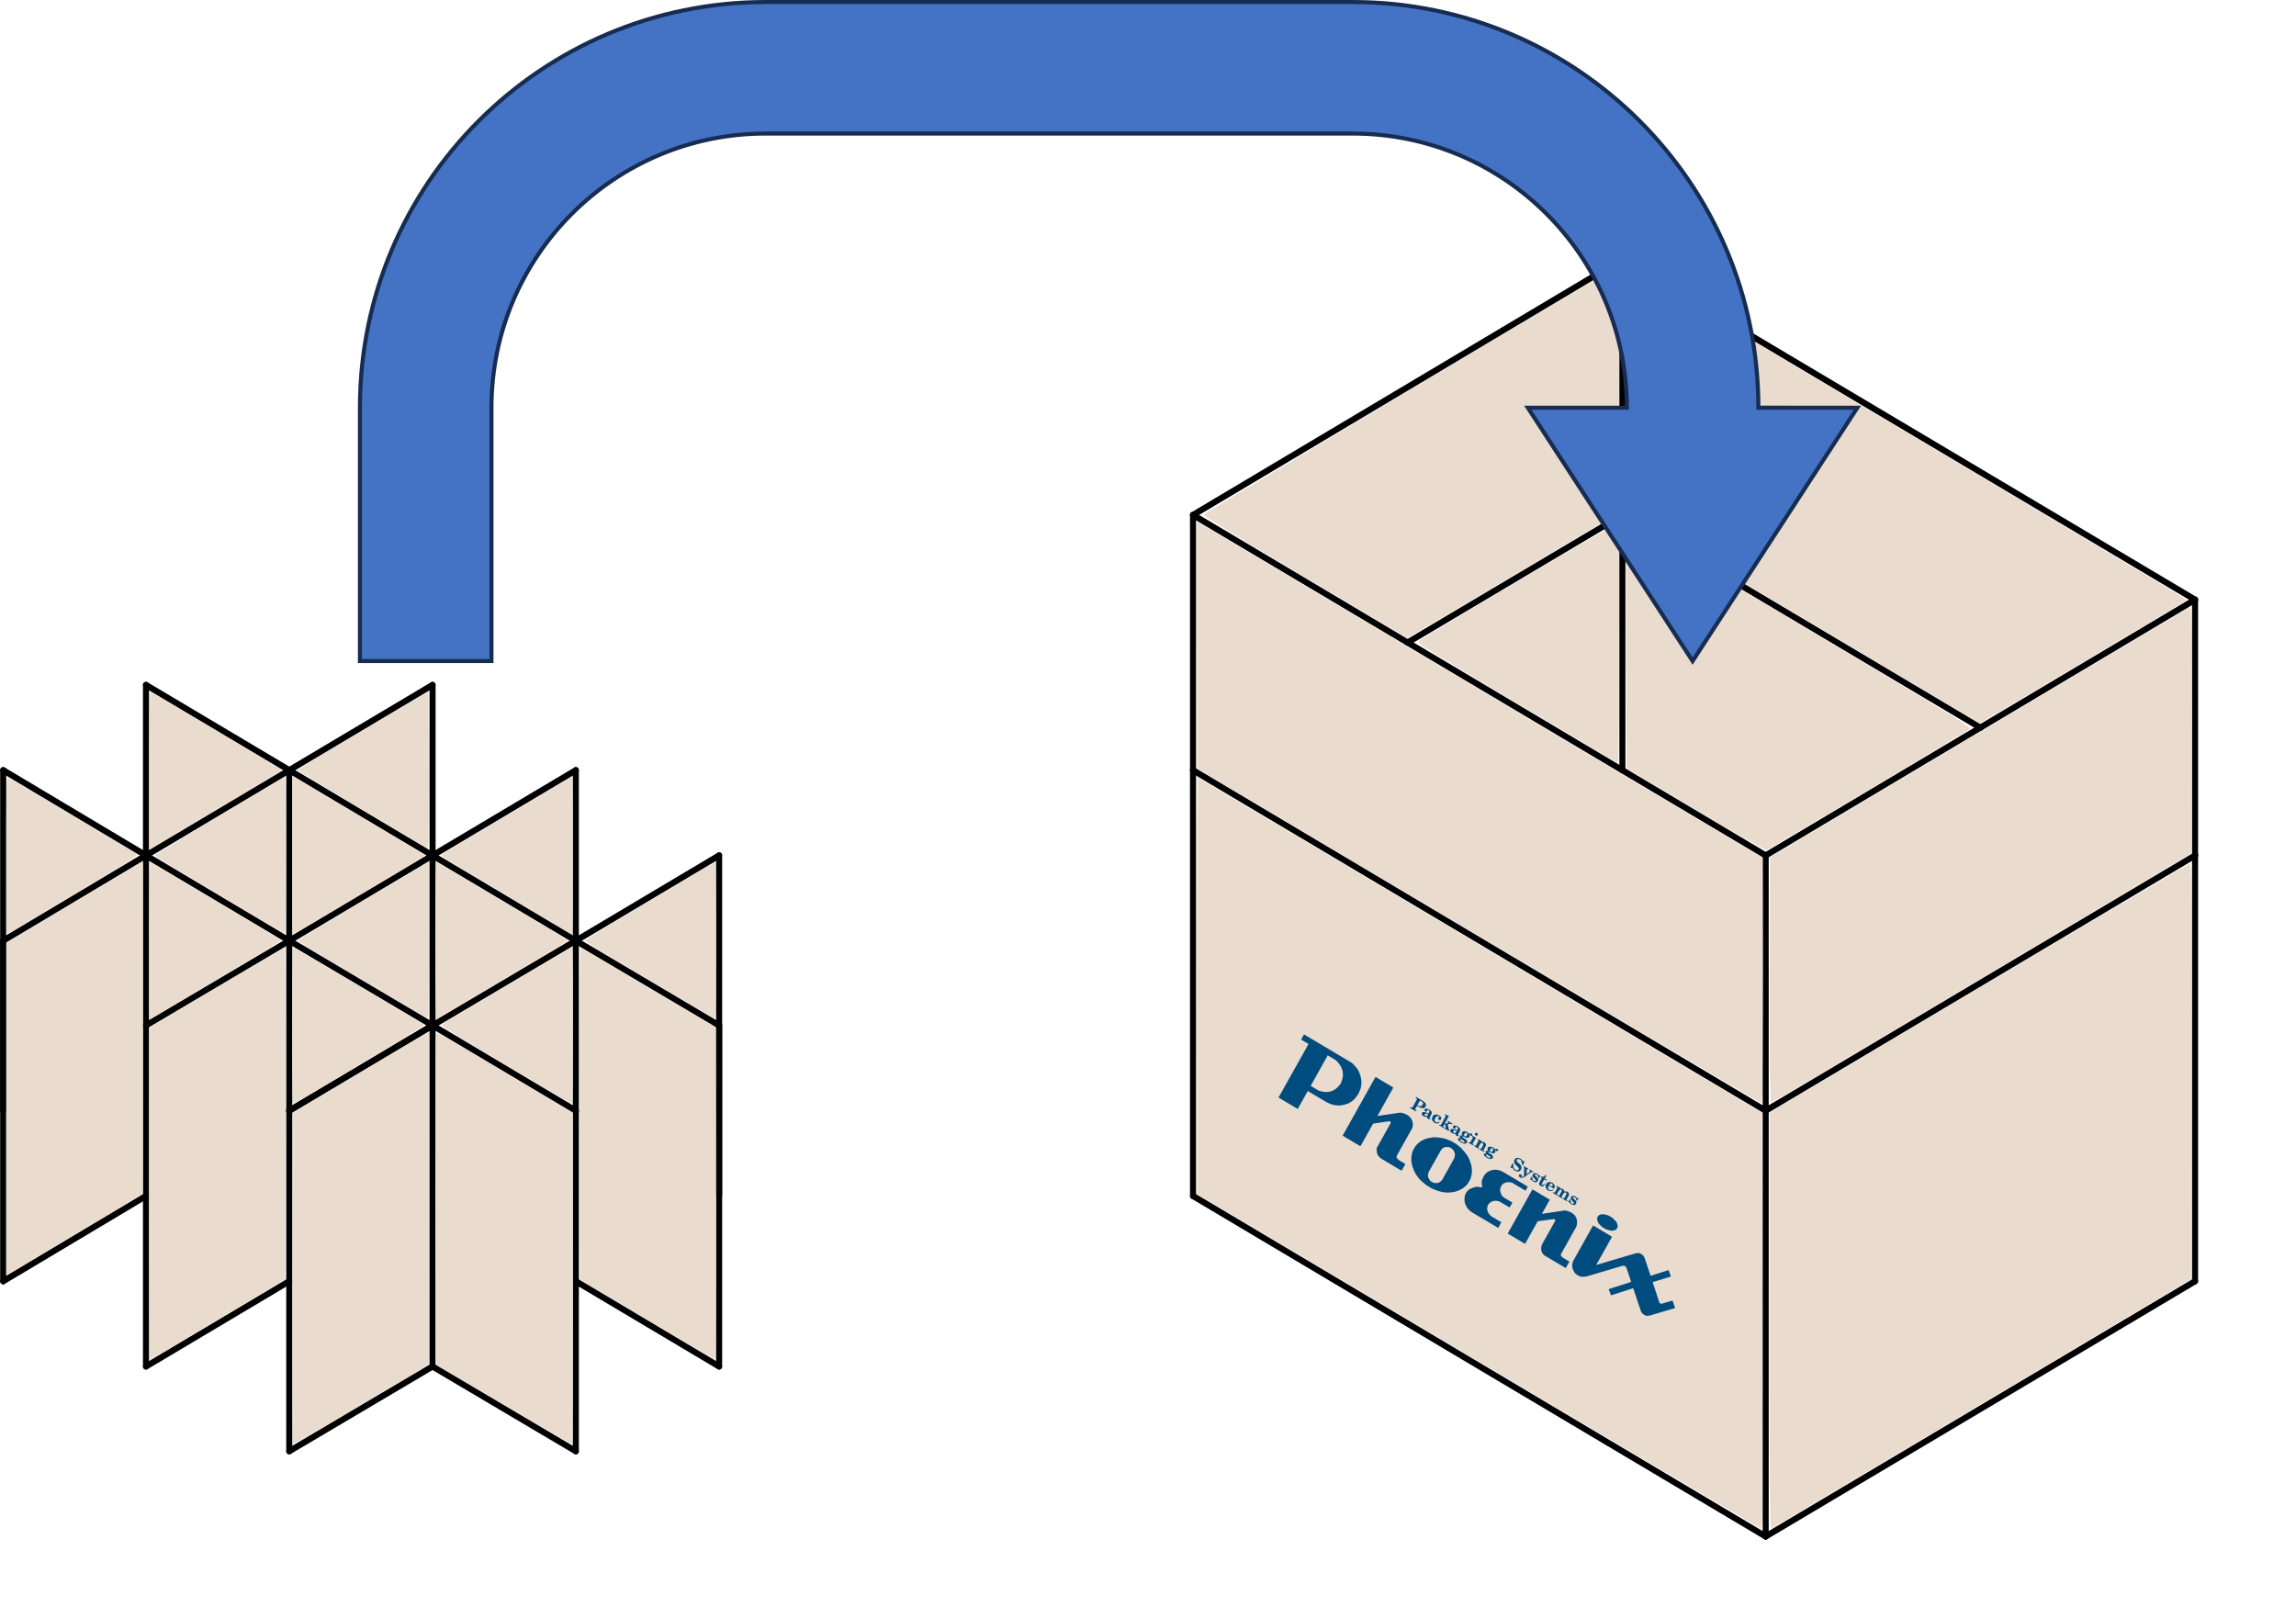 <?xml version="1.0" encoding="UTF-8" standalone="no"?>
<!-- Created with Inkscape (http://www.inkscape.org/) -->

<svg
   width="200mm"
   height="140mm"
   viewBox="0 0 200 140"
   version="1.1"
   id="svg762"
   inkscape:version="1.2 (dc2aedaf03, 2022-05-15)"
   sodipodi:docname="中仕切.svg"
   xmlns:inkscape="http://www.inkscape.org/namespaces/inkscape"
   xmlns:sodipodi="http://sodipodi.sourceforge.net/DTD/sodipodi-0.dtd"
   xmlns="http://www.w3.org/2000/svg"
   xmlns:svg="http://www.w3.org/2000/svg">
  <sodipodi:namedview
     id="namedview764"
     pagecolor="#ffffff"
     bordercolor="#000000"
     borderopacity="0.25"
     inkscape:showpageshadow="2"
     inkscape:pageopacity="0.0"
     inkscape:pagecheckerboard="0"
     inkscape:deskcolor="#d1d1d1"
     inkscape:document-units="mm"
     showgrid="false"
     inkscape:zoom="0.74564394"
     inkscape:cx="337.29235"
     inkscape:cy="347.35077"
     inkscape:window-width="1920"
     inkscape:window-height="1017"
     inkscape:window-x="-8"
     inkscape:window-y="-8"
     inkscape:window-maximized="1"
     inkscape:current-layer="layer1" />
  <defs
     id="defs759" />
  <g
     inkscape:label="Layer 1"
     inkscape:groupmode="layer"
     id="layer1">
    <g
       id="g1427"
       transform="matrix(1,0,0,1,57.255,-21.404)">
      <g
         id="g1711"
         transform="matrix(0.265,0,0,0.265,-65.986,17.215)">
        <g
           id="g1709">
          <g
             id="g1707">
            <path
               d="M 637.429,408.775 449.191,300.097"
               stroke="#000000"
               stroke-width="1.989"
               stroke-linecap="round"
               stroke-linejoin="round"
               stroke-miterlimit="10"
               fill="none"
               transform="matrix(1,0,0,1.03,-24.084,99.877)"
               id="path1501" />
            <path
               d="M 637.429,408.775 778.567,327.307"
               stroke="#000000"
               stroke-width="1.989"
               stroke-linecap="round"
               stroke-linejoin="round"
               stroke-miterlimit="10"
               fill="none"
               transform="matrix(1,0,0,1.03,-24.084,99.877)"
               id="path1503" />
            <path
               d="M 449.191,300.097 V 164.21"
               stroke="#000000"
               stroke-width="1.989"
               stroke-linecap="round"
               stroke-linejoin="round"
               stroke-miterlimit="10"
               fill="none"
               transform="matrix(1,0,0,1.03,-24.084,99.877)"
               id="path1505" />
            <path
               d="M 590.329,164.21 V 82.742"
               stroke="#000000"
               stroke-width="1.989"
               stroke-linecap="round"
               stroke-linejoin="round"
               stroke-miterlimit="10"
               fill="none"
               transform="matrix(1,0,0,1.03,-24.084,99.877)"
               id="path1507" />
            <path
               d="M 778.567,327.307 V 191.42"
               stroke="#000000"
               stroke-width="1.989"
               stroke-linecap="round"
               stroke-linejoin="round"
               stroke-miterlimit="10"
               fill="none"
               transform="matrix(1,0,0,1.03,-24.084,99.877)"
               id="path1509" />
            <path
               d="M 637.429,408.775 V 272.888"
               stroke="#000000"
               stroke-width="1.989"
               stroke-linecap="round"
               stroke-linejoin="round"
               stroke-miterlimit="10"
               fill="none"
               transform="matrix(1,0,0,1.03,-24.084,99.877)"
               id="path1511" />
            <path
               d="M 708.077,150.685 590.329,82.742"
               stroke="#000000"
               stroke-width="1.989"
               stroke-linecap="round"
               stroke-linejoin="round"
               stroke-miterlimit="10"
               fill="none"
               transform="matrix(1,0,0,1.03,-24.084,99.877)"
               id="path1513" />
            <path
               d="M 637.429,272.888 449.191,164.21"
               stroke="#000000"
               stroke-width="1.989"
               stroke-linecap="round"
               stroke-linejoin="round"
               stroke-miterlimit="10"
               fill="none"
               transform="matrix(1,0,0,1.03,-24.084,99.877)"
               id="path1515" />
            <path
               d="M 519.681,123.476 590.329,82.742"
               stroke="#000000"
               stroke-width="1.989"
               stroke-linecap="round"
               stroke-linejoin="round"
               stroke-miterlimit="10"
               fill="none"
               transform="matrix(1,0,0,1.03,-24.084,99.877)"
               id="path1517" />
            <path
               d="M 637.429,272.888 778.567,191.42"
               stroke="#000000"
               stroke-width="1.989"
               stroke-linecap="round"
               stroke-linejoin="round"
               stroke-miterlimit="10"
               fill="none"
               transform="matrix(1,0,0,1.03,-24.084,99.877)"
               id="path1519" />
            <path
               d="M 449.191,164.21 V 82.742"
               stroke="#000000"
               stroke-width="1.989"
               stroke-linecap="round"
               stroke-linejoin="round"
               stroke-miterlimit="10"
               fill="none"
               transform="matrix(1,0,0,1.03,-24.084,99.877)"
               id="path1521" />
            <path
               d="M 590.329,82.742 V 1.114"
               stroke="#000000"
               stroke-width="1.989"
               stroke-linecap="round"
               stroke-linejoin="round"
               stroke-miterlimit="10"
               fill="none"
               transform="matrix(1,0,0,1.03,-24.084,99.877)"
               id="path1523" />
            <path
               d="M 778.567,191.42 V 109.792"
               stroke="#000000"
               stroke-width="1.989"
               stroke-linecap="round"
               stroke-linejoin="round"
               stroke-miterlimit="10"
               fill="none"
               transform="matrix(1,0,0,1.03,-24.084,99.877)"
               id="path1525" />
            <path
               d="M 637.429,272.888 V 191.42"
               stroke="#000000"
               stroke-width="1.989"
               stroke-linecap="round"
               stroke-linejoin="round"
               stroke-miterlimit="10"
               fill="none"
               transform="matrix(1,0,0,1.03,-24.084,99.877)"
               id="path1527" />
            <path
               d="M 778.567,109.792 590.329,1.114"
               stroke="#000000"
               stroke-width="1.989"
               stroke-linecap="round"
               stroke-linejoin="round"
               stroke-miterlimit="10"
               fill="none"
               transform="matrix(1,0,0,1.03,-24.084,99.877)"
               id="path1529" />
            <path
               d="M 637.429,191.42 449.191,82.742"
               stroke="#000000"
               stroke-width="1.989"
               stroke-linecap="round"
               stroke-linejoin="round"
               stroke-miterlimit="10"
               fill="none"
               transform="matrix(1,0,0,1.03,-24.084,99.877)"
               id="path1531" />
            <path
               d="M 449.191,82.742 590.329,1.114"
               stroke="#000000"
               stroke-width="1.989"
               stroke-linecap="round"
               stroke-linejoin="round"
               stroke-miterlimit="10"
               fill="none"
               transform="matrix(1,0,0,1.03,-24.084,99.877)"
               id="path1533" />
            <path
               d="M 637.429,191.42 778.567,109.792"
               stroke="#000000"
               stroke-width="1.989"
               stroke-linecap="round"
               stroke-linejoin="round"
               stroke-miterlimit="10"
               fill="none"
               transform="matrix(1,0,0,1.03,-24.084,99.877)"
               id="path1535" />
            <path
               d="m 450.65,166.687 c -0.27,44.275 -0.171,88.588 -0.107,132.842 61.811,35.605 123.496,71.431 185.435,106.811 0.579,-4.85 0.164,-10.2 0.339,-15.225 0.117,-39.185 0.027,-78.406 -0.129,-117.569 -61.795,-35.648 -123.534,-71.395 -185.39,-106.935 z"
               fill="#e9dbce"
               transform="matrix(1,0,0,1.03,-24.084,99.877)"
               id="path1537" />
            <path
               d="m -163.731,89.11 v 0 -0.084 l -0.084,-0.084 -0.253,-0.084 h -0.254 v -0.338 h 2.448 v 0 l 0.675,0.084 0.338,0.084 0.169,0.169 0.169,0.169 0.169,0.169 0.084,0.253 v 0.253 0 l -0.084,0.338 -0.085,0.253 -0.169,0.169 -0.253,0.169 -0.591,0.169 -0.675,0.084 v 0 h -0.591 v 1.182 0 0.085 l 0.085,0.084 0.253,0.084 h 0.253 v 0.338 h -2.195 v -0.338 h 0.254 v 0 l 0.253,-0.084 0.084,-0.084 V 92.064 Z m 1.013,1.519 h 0.338 v 0 l 0.422,-0.084 0.337,-0.169 0.169,-0.253 0.085,-0.422 v 0 -0.422 l -0.169,-0.253 -0.338,-0.084 -0.337,-0.084 v 0 l -0.422,0.084 -0.085,0.084 v 0.084 z"
               fill="#004c7f"
               fill-rule="evenodd"
               transform="matrix(0.901,0.536,-0.489,0.873,689.786,387.218)"
               id="path1539" />
            <path
               d="m -157.484,91.895 v 0 0.253 l 0.084,0.084 v 0 h 0.169 l 0.084,-0.084 v 0 l 0.085,0.084 v 0 0 l -0.085,0.169 -0.084,0.169 -0.169,0.084 -0.253,0.084 v 0 l -0.169,-0.084 h -0.253 l -0.085,-0.169 -0.084,-0.169 v 0 l -0.253,0.169 -0.254,0.169 h -0.253 l -0.338,0.084 v 0 l -0.422,-0.084 -0.253,-0.084 -0.169,-0.169 -0.084,-0.338 v 0 l 0.084,-0.338 0.169,-0.169 0.169,-0.084 0.591,-0.253 0.844,-0.169 v -0.338 0 -0.253 l -0.084,-0.169 -0.169,-0.084 h -0.253 v 0 h -0.338 l -0.085,0.169 v 0 l 0.085,0.084 0.084,0.169 v 0 0.169 l -0.084,0.169 -0.169,0.084 h -0.253 v 0 h -0.085 l -0.168,-0.084 -0.085,-0.169 -0.084,-0.169 v 0 l 0.084,-0.338 0.253,-0.169 0.422,-0.169 0.507,-0.084 v 0 l 0.506,0.084 0.422,0.084 0.169,0.169 0.085,0.084 0.084,0.253 0.085,0.169 z m -0.929,-0.591 v 0 l -0.422,0.084 -0.253,0.169 -0.169,0.169 v 0.253 0 0.169 l 0.084,0.084 0.085,0.084 h 0.169 v 0 h 0.168 l 0.169,-0.169 0.169,-0.169 V 91.642 Z"
               fill="#004c7f"
               fill-rule="evenodd"
               transform="matrix(0.901,0.536,-0.489,0.873,689.786,387.218)"
               id="path1541" />
            <path
               d="m -154.024,91.726 v 0 l -0.169,0.422 -0.253,0.338 -0.422,0.169 -0.422,0.084 v 0 l -0.422,-0.084 -0.338,-0.084 -0.253,-0.169 -0.253,-0.169 -0.084,-0.253 -0.085,-0.253 -0.084,-0.422 v 0 -0.338 l 0.084,-0.253 0.169,-0.253 0.169,-0.169 0.253,-0.169 0.253,-0.169 h 0.253 l 0.338,-0.084 v 0 l 0.422,0.084 0.422,0.084 0.253,0.253 0.085,0.169 v 0.169 0 0.253 l -0.085,0.084 -0.168,0.169 h -0.254 v 0 h -0.168 l -0.169,-0.084 -0.085,-0.169 v -0.169 0 -0.169 l 0.085,-0.084 0.084,-0.169 v 0 l -0.084,-0.084 h -0.253 v 0 h -0.254 l -0.169,0.253 -0.168,0.253 -0.085,0.506 v 0 l 0.085,0.422 0.084,0.338 0.253,0.253 0.338,0.084 v 0 h 0.253 l 0.253,-0.169 0.169,-0.169 0.169,-0.338 z"
               fill="#004c7f"
               fill-rule="evenodd"
               transform="matrix(0.901,0.536,-0.489,0.873,689.786,387.218)"
               id="path1543" />
            <path
               d="m -153.686,92.402 h 0.084 v 0 l 0.254,-0.084 0.084,-0.084 v -0.084 -3.039 0 l -0.084,-0.253 -0.254,-0.084 h -0.169 v -0.253 l 1.351,-0.084 v 2.87 l 0.76,-0.675 v 0 l 0.084,-0.169 v -0.084 0 l -0.084,-0.084 -0.254,-0.084 h -0.084 v -0.253 h 1.688 v 0.253 0 l -0.337,0.084 -0.338,0.169 -0.506,0.422 1.012,1.266 v 0 l 0.169,0.169 0.169,0.084 v 0.253 h -1.688 v -0.253 h 0.084 v 0 l 0.169,-0.084 0.085,-0.084 v 0 l -0.169,-0.253 -0.507,-0.591 -0.253,0.253 v 0.506 0 0.084 l 0.084,0.084 0.254,0.084 h 0.084 v 0.253 h -1.688 z"
               fill="#004c7f"
               fill-rule="evenodd"
               transform="matrix(0.901,0.536,-0.489,0.873,689.786,387.218)"
               id="path1545" />
            <path
               d="m -147.102,91.895 v 0 0.253 l 0.084,0.084 v 0 h 0.169 l 0.084,-0.084 v 0 l 0.085,0.084 v 0 0 l -0.085,0.169 -0.084,0.169 -0.169,0.084 -0.253,0.084 v 0 l -0.169,-0.084 h -0.253 l -0.084,-0.169 -0.085,-0.169 v 0 l -0.253,0.169 -0.253,0.169 h -0.254 l -0.337,0.084 v 0 l -0.338,-0.084 -0.337,-0.084 -0.169,-0.169 -0.085,-0.338 v 0 l 0.085,-0.338 0.169,-0.169 0.168,-0.084 0.591,-0.253 0.844,-0.169 v -0.338 0 -0.253 l -0.084,-0.169 -0.169,-0.084 h -0.253 v 0 h -0.253 l -0.169,0.169 v 0 l 0.084,0.084 0.085,0.169 v 0 0.169 l -0.085,0.169 -0.169,0.084 h -0.168 v 0 h -0.169 l -0.169,-0.084 -0.084,-0.169 -0.085,-0.169 v 0 l 0.085,-0.338 0.253,-0.169 0.422,-0.169 0.591,-0.084 v 0 l 0.422,0.084 0.422,0.084 0.169,0.169 0.084,0.084 0.084,0.253 0.085,0.169 z m -0.929,-0.591 v 0 l -0.422,0.084 -0.253,0.169 -0.169,0.169 v 0.253 0 0.169 l 0.085,0.084 0.084,0.084 h 0.169 v 0 h 0.169 l 0.253,-0.169 0.084,-0.169 V 91.642 Z"
               fill="#004c7f"
               fill-rule="evenodd"
               transform="matrix(0.901,0.536,-0.489,0.873,689.786,387.218)"
               id="path1547" />
            <path
               d="m -145.752,92.739 v 0 0 l -0.337,-0.084 -0.169,-0.169 -0.085,-0.169 v -0.169 0 l 0.085,-0.169 0.084,-0.169 0.254,-0.084 0.253,-0.084 v 0 0 l -0.253,-0.084 -0.254,-0.253 -0.084,-0.169 -0.085,-0.253 v 0 l 0.085,-0.253 v -0.169 l 0.338,-0.338 0.422,-0.169 0.506,-0.084 v 0 l 0.422,0.084 0.338,0.084 v 0 l 0.337,-0.338 0.169,-0.084 h 0.253 v 0 h 0.169 l 0.085,0.084 0.084,0.084 0.084,0.169 v 0 l -0.084,0.253 -0.169,0.084 h -0.169 v 0 h -0.084 l -0.084,-0.084 -0.085,-0.169 v 0 l -0.253,0.169 v 0 l 0.253,0.253 0.085,0.169 v 0.253 0 l -0.085,0.338 -0.253,0.253 -0.422,0.169 -0.507,0.084 h -0.253 v 0 l -0.253,0.084 -0.084,0.084 v 0 0.169 l 0.168,0.085 h 1.182 v 0 l 0.253,0.084 0.254,0.169 0.168,0.169 0.085,0.253 v 0 l -0.085,0.253 -0.084,0.169 -0.084,0.169 -0.254,0.169 -0.506,0.169 -0.675,0.084 v 0 l -0.591,-0.084 -0.422,-0.084 -0.254,-0.169 -0.084,-0.253 v 0 -0.169 l 0.169,-0.169 0.253,-0.169 z m 0.76,0.76 v 0 h 0.422 l 0.253,-0.084 0.169,-0.169 v -0.084 0 -0.169 h -0.169 l -0.253,-0.085 h -0.928 v 0 l -0.169,0.085 -0.085,0.169 v 0 l 0.085,0.169 0.084,0.084 0.253,0.084 z m 0,-2.026 v 0 h 0.169 l 0.169,-0.169 0.084,-0.169 v -0.338 0 -0.253 l -0.084,-0.169 -0.085,-0.169 h -0.253 v 0 h -0.169 l -0.169,0.169 -0.084,0.169 v 0.253 0 0.338 l 0.084,0.169 0.169,0.169 z"
               fill="#004c7f"
               fill-rule="evenodd"
               transform="matrix(0.901,0.536,-0.489,0.873,689.786,387.218)"
               id="path1549" />
            <path
               d="m -142.966,92.402 h 0.084 v 0 l 0.253,-0.084 0.085,-0.084 v -0.084 -1.604 0 l -0.085,-0.169 -0.168,-0.084 h -0.254 v -0.253 l 1.351,-0.085 v 2.195 0 0.084 l 0.084,0.084 0.254,0.084 h 0.084 v 0.253 h -1.688 z m 0.844,-3.967 v 0 l 0.169,0.084 0.169,0.084 0.084,0.169 0.084,0.169 v 0 l -0.084,0.169 -0.084,0.169 -0.169,0.085 -0.169,0.084 v 0 l -0.169,-0.084 -0.169,-0.085 -0.084,-0.169 -0.085,-0.169 v 0 l 0.085,-0.169 0.084,-0.169 0.169,-0.084 z"
               fill="#004c7f"
               fill-rule="evenodd"
               transform="matrix(0.901,0.536,-0.489,0.873,689.786,387.218)"
               id="path1551" />
            <path
               d="m -140.94,92.402 h 0.084 v 0 l 0.338,-0.084 v -0.084 -0.084 -1.604 0 -0.169 l -0.254,-0.084 h -0.168 v -0.253 l 1.35,-0.085 v 0.422 0 0 l 0.169,-0.169 0.169,-0.169 0.253,-0.085 0.338,-0.084 v 0 l 0.337,0.084 0.338,0.169 0.169,0.253 0.084,0.506 v 1.266 0 0.084 0.084 l 0.338,0.084 h 0.084 v 0.253 h -1.688 v -0.253 h 0.084 v 0 l 0.254,-0.084 v -0.084 l 0.084,-0.084 v -1.266 0 l -0.084,-0.169 -0.085,-0.169 -0.084,-0.084 -0.169,-0.084 v 0 l -0.253,0.084 -0.169,0.169 -0.169,0.253 v 0.338 0.928 0 0.084 0.084 l 0.338,0.084 v 0 0.253 h -1.688 z"
               fill="#004c7f"
               fill-rule="evenodd"
               transform="matrix(0.901,0.536,-0.489,0.873,689.786,387.218)"
               id="path1553" />
            <path
               d="m -136.298,92.739 v 0 0 l -0.338,-0.084 -0.168,-0.169 -0.085,-0.169 v -0.169 0 -0.169 l 0.169,-0.169 0.253,-0.084 0.254,-0.084 v 0 0 l -0.338,-0.084 -0.169,-0.253 -0.169,-0.169 v -0.253 0 -0.253 l 0.085,-0.169 0.337,-0.338 0.422,-0.169 0.507,-0.084 v 0 l 0.422,0.084 0.337,0.084 v 0 l 0.338,-0.338 0.169,-0.084 h 0.169 v 0 h 0.169 l 0.168,0.084 0.085,0.084 v 0.169 0 l -0.085,0.253 -0.084,0.084 h -0.169 v 0 h -0.084 l -0.085,-0.084 -0.169,-0.169 v 0 l -0.168,0.169 v 0 l 0.253,0.253 v 0.169 l 0.084,0.253 v 0 l -0.084,0.338 -0.253,0.253 -0.422,0.169 -0.507,0.084 h -0.337 v 0 l -0.169,0.084 -0.085,0.084 v 0 0.169 l 0.169,0.085 h 1.097 v 0 l 0.338,0.084 0.253,0.169 0.169,0.169 v 0.253 0 0.253 l -0.084,0.169 -0.169,0.169 -0.169,0.169 -0.506,0.169 -0.676,0.084 v 0 l -0.591,-0.084 -0.506,-0.084 -0.253,-0.169 v -0.253 0 -0.169 l 0.169,-0.169 0.253,-0.169 z m 0.76,0.76 v 0 h 0.422 l 0.253,-0.084 0.084,-0.169 0.085,-0.084 v 0 l -0.085,-0.169 h -0.084 l -0.338,-0.085 h -0.928 v 0 l -0.084,0.085 -0.085,0.169 v 0 l 0.085,0.169 0.084,0.084 0.253,0.084 z m 0,-2.026 v 0 h 0.169 l 0.168,-0.169 0.085,-0.169 v -0.338 0 -0.253 l -0.085,-0.169 -0.168,-0.169 h -0.169 v 0 h -0.253 l -0.085,0.169 -0.084,0.169 v 0.253 0 0.338 l 0.084,0.169 0.169,0.169 z"
               fill="#004c7f"
               fill-rule="evenodd"
               transform="matrix(0.901,0.536,-0.489,0.873,689.786,387.218)"
               id="path1555" />
            <path
               d="m -127.773,91.051 h 0.254 v 0 l 0.253,0.506 0.337,0.422 0.423,0.338 0.253,0.084 H -126 v 0 h 0.338 l 0.253,-0.169 0.169,-0.169 0.084,-0.253 v 0 -0.253 l -0.169,-0.169 -0.169,-0.084 -0.253,-0.084 -0.591,-0.169 v 0 l -0.675,-0.169 -0.422,-0.338 -0.253,-0.338 -0.085,-0.422 v 0 -0.338 l 0.085,-0.253 0.169,-0.253 0.168,-0.169 0.254,-0.169 0.253,-0.084 0.591,-0.084 v 0 l 0.506,0.084 0.507,0.253 0.253,-0.253 h 0.253 l 0.085,1.435 h -0.254 v 0 l -0.253,-0.422 -0.338,-0.338 -0.337,-0.338 -0.253,-0.084 h -0.254 v 0 h -0.253 l -0.253,0.169 -0.253,0.169 v 0.253 0 0.169 l 0.084,0.169 0.169,0.084 0.338,0.169 0.675,0.084 v 0 l 0.675,0.253 0.338,0.253 0.253,0.422 0.084,0.422 v 0 l -0.084,0.506 -0.084,0.253 -0.169,0.169 -0.254,0.169 -0.253,0.169 h -0.253 l -0.338,0.084 v 0 h -0.337 l -0.338,-0.084 -0.253,-0.169 -0.253,-0.169 -0.338,0.338 h -0.253 z"
               fill="#004c7f"
               fill-rule="evenodd"
               transform="matrix(0.901,0.536,-0.489,0.873,689.786,387.218)"
               id="path1557" />
            <path
               d="m -124.227,89.954 h 1.603 v 0.253 h -0.084 v 0 l -0.169,0.084 v 0.084 0 0.169 l 0.591,1.266 0.422,-0.928 v 0 l 0.169,-0.422 v 0 l -0.085,-0.084 -0.084,-0.084 -0.253,-0.084 h -0.085 v -0.253 h 1.351 v 0.253 0 l -0.253,0.084 -0.085,0.084 -0.253,0.338 -0.928,2.11 v 0 l -0.254,0.422 -0.253,0.338 -0.338,0.169 -0.337,0.084 v 0 l -0.253,-0.084 -0.254,-0.084 -0.084,-0.253 -0.084,-0.169 v 0 l 0.084,-0.169 0.084,-0.169 0.169,-0.084 h 0.169 v 0 h 0.169 l 0.169,0.084 0.084,0.084 v 0.169 0 l -0.084,0.253 v 0 h 0.084 v 0 l 0.169,-0.084 0.169,-0.084 0.253,-0.506 -1.182,-2.363 v 0 l -0.084,-0.084 -0.253,-0.084 z"
               fill="#004c7f"
               fill-rule="evenodd"
               transform="matrix(0.901,0.536,-0.489,0.873,689.786,387.218)"
               id="path1559" />
            <path
               d="m -120.345,92.655 h -0.168 V 91.642 h 0.253 v 0 l 0.169,0.338 0.168,0.253 0.338,0.169 0.338,0.084 v 0 l 0.169,-0.084 0.168,-0.084 0.085,-0.084 0.084,-0.169 v 0 l -0.084,-0.084 -0.085,-0.085 -0.337,-0.169 -0.422,-0.084 v 0 l -0.338,-0.084 -0.338,-0.169 -0.084,-0.253 -0.084,-0.338 v 0 l 0.084,-0.422 0.253,-0.253 0.338,-0.169 0.422,-0.084 v 0 l 0.338,0.084 0.337,0.085 0.253,-0.085 h 0.254 v 0.844 h -0.254 v 0 l -0.253,-0.253 -0.169,-0.169 -0.253,-0.169 h -0.253 v 0 h -0.169 l -0.169,0.084 -0.084,0.084 -0.085,0.169 v 0 l 0.085,0.169 0.253,0.084 0.76,0.169 v 0 l 0.337,0.084 0.169,0.253 0.169,0.169 v 0.253 0 l -0.084,0.422 -0.169,0.338 -0.422,0.169 -0.507,0.084 v 0 l -0.422,-0.084 -0.337,-0.084 z"
               fill="#004c7f"
               fill-rule="evenodd"
               transform="matrix(0.901,0.536,-0.489,0.873,689.786,387.218)"
               id="path1561" />
            <path
               d="m -117.897,90.291 v -0.338 0 l 0.338,-0.084 0.338,-0.169 0.168,-0.422 0.085,-0.422 h 0.337 v 1.097 h 0.76 v 0.338 h -0.76 v 1.604 0 l 0.085,0.253 0.084,0.084 h 0.085 v 0 h 0.168 l 0.085,-0.169 0.084,-0.253 v -0.253 h 0.338 v 0 l -0.085,0.506 -0.084,0.338 -0.169,0.169 -0.169,0.084 -0.422,0.084 v 0 l -0.422,-0.084 -0.253,-0.169 -0.169,-0.338 v -0.422 -1.435 z"
               fill="#004c7f"
               fill-rule="evenodd"
               transform="matrix(0.901,0.536,-0.489,0.873,689.786,387.218)"
               id="path1563" />
            <path
               d="m -114.436,91.304 v 0.169 0 l 0.084,0.338 0.169,0.338 0.253,0.169 0.338,0.084 v 0 l 0.253,-0.084 0.169,-0.084 0.253,-0.169 0.169,-0.338 0.253,0.084 v 0 l -0.253,0.422 -0.253,0.253 -0.422,0.169 -0.422,0.084 v 0 h -0.338 l -0.253,-0.084 -0.253,-0.169 -0.253,-0.169 -0.169,-0.169 -0.169,-0.253 -0.084,-0.253 v -0.338 0 -0.338 l 0.084,-0.253 0.169,-0.253 0.169,-0.169 0.253,-0.169 0.253,-0.169 h 0.253 l 0.338,-0.084 v 0 l 0.338,0.084 0.253,0.084 0.253,0.084 0.169,0.169 0.169,0.253 0.084,0.253 0.084,0.506 z m 0.844,-0.253 v 0 h 0.169 v -0.169 0 -0.338 l -0.085,-0.169 -0.168,-0.169 h -0.169 v 0 h -0.253 l -0.169,0.253 -0.169,0.253 v 0.338 z"
               fill="#004c7f"
               fill-rule="evenodd"
               transform="matrix(0.901,0.536,-0.489,0.873,689.786,387.218)"
               id="path1565" />
            <path
               d="m -111.735,90.545 v 0 l -0.084,-0.169 -0.254,-0.084 h -0.168 v -0.253 l 1.35,-0.084 v 0.422 0 0 l 0.169,-0.253 0.169,-0.085 0.253,-0.084 0.253,-0.084 v 0 l 0.253,0.084 0.254,0.084 0.169,0.085 0.168,0.253 v 0 l 0.169,-0.169 0.169,-0.169 0.253,-0.084 0.253,-0.084 v 0 l 0.338,0.084 0.338,0.169 0.169,0.253 0.084,0.506 v 1.266 0 0.084 0.084 l 0.338,0.084 h 0.084 v 0.253 h -1.604 v -0.253 0 0 l 0.253,-0.084 0.085,-0.169 v -1.266 0 l -0.085,-0.253 -0.084,-0.169 -0.084,-0.084 h -0.169 v 0 l -0.169,0.084 -0.169,0.084 -0.084,0.253 -0.085,0.338 v 1.013 0 l 0.085,0.169 0.253,0.084 v 0 0.253 h -1.519 v -0.253 h 0.084 v 0 l 0.253,-0.084 v -0.169 -1.266 0 -0.253 l -0.084,-0.169 -0.085,-0.084 h -0.168 v 0 l -0.169,0.084 -0.169,0.084 -0.084,0.253 -0.085,0.338 v 1.013 0 0.169 l 0.253,0.084 h 0.085 v 0.253 h -1.688 v -0.253 h 0.168 v 0 l 0.254,-0.084 v -0.084 l 0.084,-0.084 z"
               fill="#004c7f"
               fill-rule="evenodd"
               transform="matrix(0.901,0.536,-0.489,0.873,689.786,387.218)"
               id="path1567" />
            <path
               d="m -106.333,92.655 h -0.253 V 91.642 h 0.253 v 0 l 0.169,0.338 0.253,0.253 0.254,0.169 0.337,0.084 v 0 l 0.253,-0.084 0.085,-0.084 0.084,-0.084 0.085,-0.169 v 0 l -0.085,-0.084 -0.084,-0.085 -0.338,-0.169 -0.422,-0.084 v 0 l -0.338,-0.084 -0.253,-0.169 -0.169,-0.253 -0.084,-0.338 v 0 l 0.084,-0.422 0.254,-0.253 0.337,-0.169 0.422,-0.084 v 0 l 0.338,0.084 0.338,0.085 0.253,-0.085 h 0.253 v 0.844 h -0.253 v 0 l -0.169,-0.253 -0.253,-0.169 -0.253,-0.169 h -0.254 v 0 h -0.168 l -0.169,0.084 -0.085,0.084 -0.084,0.169 v 0 l 0.084,0.169 0.254,0.084 0.844,0.169 v 0 l 0.253,0.084 0.169,0.253 0.168,0.169 v 0.253 0 0.422 l -0.253,0.338 -0.337,0.169 -0.591,0.084 v 0 l -0.422,-0.084 -0.338,-0.084 z"
               fill="#004c7f"
               fill-rule="evenodd"
               transform="matrix(0.901,0.536,-0.489,0.873,689.786,387.218)"
               id="path1569" />
            <path
               d="m -188.125,89.701 h -16.291 v 0 h -0.084 l -0.085,0.084 v 1.773 0 l 0.085,0.084 h 0.084 2.532 v 20.005 0 0.084 l 0.085,0.085 h 6.837 v 0 l 0.084,-0.085 v -0.084 -6.584 h 6.753 v 0 l 0.76,-0.084 0.759,-0.085 0.676,-0.169 0.759,-0.253 0.591,-0.337 0.676,-0.338 0.506,-0.507 0.591,-0.422 0.422,-0.59 0.506,-0.507 0.338,-0.675 0.338,-0.591 0.253,-0.76 0.169,-0.675 0.084,-0.76 0.085,-0.76 v -0.422 0 l -0.085,-0.76 -0.084,-0.76 -0.169,-0.675 -0.253,-0.675 -0.338,-0.675 -0.338,-0.591 -0.506,-0.591 -0.422,-0.506 -0.591,-0.506 -0.506,-0.422 -0.676,-0.422 -0.591,-0.253 -0.759,-0.253 -0.676,-0.253 -0.759,-0.084 z m 1.097,7.85 v 0 l -0.084,0.591 -0.084,0.506 -0.169,0.506 -0.169,0.591 -0.253,0.422 -0.254,0.507 -0.337,0.422 -0.338,0.422 -0.422,0.337 -0.422,0.338 -0.506,0.253 -0.507,0.254 -0.506,0.168 -0.591,0.169 -0.507,0.085 h -0.59 -2.111 v -11.48 h 2.87 v 0 l 1.013,0.253 0.929,0.422 0.844,0.506 0.759,0.675 0.591,0.844 0.422,0.844 0.254,1.013 0.168,1.013 z"
               fill="#004c7f"
               fill-rule="evenodd"
               transform="matrix(0.901,0.536,-0.489,0.873,689.786,387.218)"
               id="path1571" />
            <path
               d="m -157.147,109.283 h -2.11 v 0 l -0.169,-0.084 v 0 h -0.338 l -0.253,-0.084 -0.337,-0.169 -0.169,-0.253 -0.085,-0.254 v -0.168 0 0 0 -6.838 -2.279 -0.591 0 -0.675 l -0.253,-0.675 -0.253,-0.591 -0.422,-0.506 -0.507,-0.422 -0.59,-0.338 -0.591,-0.169 -0.676,-0.084 v 0 h -0.084 v 0 l -0.929,0.084 -0.675,0.169 -0.506,0.169 -0.253,0.169 -5.656,4.727 v -10.636 0 l -0.084,-0.084 h -0.085 -6.246 v 0 h -0.084 v 0.084 21.862 0 0.084 l 0.084,0.085 h 6.246 v 0 l 0.085,-0.085 0.084,-0.084 v -8.357 l 4.052,-3.376 v 0 l 0.169,-0.084 h 0.168 l 0.254,0.169 0.084,0.169 v 1.266 7.428 0 0.591 l 0.169,0.591 0.338,0.422 0.337,0.507 0.422,0.337 0.507,0.253 0.506,0.169 0.591,0.085 h 0.928 v 0 l 0.085,-0.085 v 0 0.085 h 6.246 v 0 l 0.085,-0.085 0.084,-0.084 v -2.279 0 l -0.084,-0.085 z"
               fill="#004c7f"
               fill-rule="evenodd"
               transform="matrix(0.901,0.536,-0.489,0.873,689.786,387.218)"
               id="path1573" />
            <path
               d="m -97.217,109.283 h -2.11 v 0 h -0.169 v 0 l -0.338,-0.084 h -0.254 l -0.337,-0.253 -0.169,-0.253 v -0.254 -9.285 -0.675 0 l -0.084,-0.675 -0.254,-0.591 -0.253,-0.591 -0.422,-0.506 -0.506,-0.422 -0.507,-0.338 -0.675,-0.169 -0.675,-0.084 v 0 0 0 l -0.929,0.084 -0.675,0.169 -0.507,0.169 -0.253,0.169 v 0 l -5.655,4.727 v -5.234 0 -0.084 h -0.085 -6.161 v 0 h -0.085 v 0.084 16.46 0 0.084 h 0.085 6.161 v 0 h 0.085 v -0.084 -8.441 l 4.051,-3.292 v 0 l 0.169,-0.084 h 0.169 l 0.169,0.084 0.169,0.253 v 8.779 0 l 0.084,0.591 0.169,0.506 0.253,0.507 0.338,0.422 0.422,0.337 0.422,0.253 0.591,0.169 h 0.591 7.174 v 0 h 0.084 v -0.084 -2.279 0 -0.085 z"
               fill="#004c7f"
               fill-rule="evenodd"
               transform="matrix(0.901,0.536,-0.489,0.873,689.786,387.218)"
               id="path1575" />
            <path
               d="m -146.933,95.103 v 0 h -1.013 l -1.013,0.169 -1.013,0.169 -0.929,0.338 -0.844,0.338 -0.844,0.422 -0.759,0.422 -0.676,0.591 -0.675,0.591 -0.591,0.591 -0.506,0.76 -0.422,0.675 -0.338,0.76 -0.253,0.844 -0.169,0.844 v 0.844 0 0.844 l 0.169,0.844 0.253,0.76 0.338,0.76 0.422,0.759 0.506,0.676 0.591,0.675 0.675,0.591 0.676,0.506 0.759,0.507 0.844,0.422 0.844,0.337 0.929,0.254 1.013,0.168 1.013,0.169 h 1.013 v 0 h 1.013 l 1.012,-0.169 0.929,-0.168 0.928,-0.254 0.929,-0.337 0.844,-0.422 0.76,-0.507 0.675,-0.506 0.675,-0.591 0.591,-0.675 0.507,-0.676 0.422,-0.759 0.337,-0.76 0.253,-0.76 0.169,-0.844 v -0.844 0 -0.844 l -0.169,-0.844 -0.253,-0.844 -0.337,-0.76 -0.422,-0.675 -0.507,-0.76 -0.591,-0.591 -0.675,-0.591 -0.675,-0.591 -0.76,-0.422 -0.844,-0.422 -0.929,-0.338 -0.928,-0.338 -0.929,-0.169 -1.012,-0.169 z m 2.447,12.408 v 0 l -0.084,0.422 -0.169,0.506 -0.169,0.422 -0.337,0.338 -0.338,0.253 -0.422,0.253 -0.422,0.169 h -0.506 v 0 0 h -0.507 l -0.506,-0.169 -0.338,-0.253 -0.422,-0.253 -0.253,-0.338 -0.253,-0.422 -0.085,-0.506 -0.084,-0.422 v -8.019 0 l 0.084,-0.422 0.085,-0.506 0.253,-0.422 0.253,-0.338 0.422,-0.253 0.338,-0.253 0.506,-0.169 h 0.507 v 0 0 h 0.506 l 0.422,0.169 0.422,0.253 0.338,0.253 0.337,0.338 0.169,0.422 0.169,0.506 0.084,0.422 z"
               fill="#004c7f"
               fill-rule="evenodd"
               transform="matrix(0.901,0.536,-0.489,0.873,689.786,387.218)"
               id="path1577" />
            <path
               d="m -120.176,95.103 h -8.863 v 0 l -0.928,0.084 -0.844,0.253 -0.844,0.422 -0.676,0.591 -0.591,0.675 -0.422,0.76 -0.253,0.844 -0.084,0.928 v 0 l 0.084,0.928 0.169,0.76 0.422,0.76 0.507,0.675 v 0 l 0.084,0.169 -0.084,0.084 -0.085,0.085 v 0 0 0 l -0.675,0.253 -0.675,0.337 -0.591,0.507 -0.422,0.506 -0.422,0.591 -0.338,0.591 -0.169,0.675 -0.084,0.76 v 0 l 0.084,0.844 0.338,0.844 0.422,0.76 0.591,0.675 0.675,0.507 0.76,0.422 0.928,0.253 0.929,0.084 h 9.369 v 0 h 0.084 v -0.084 -1.942 0 -0.084 h -0.084 -3.376 v 0 l -0.591,-0.084 -0.507,-0.169 -0.506,-0.253 -0.422,-0.338 -0.338,-0.338 -0.253,-0.506 -0.169,-0.507 -0.084,-0.506 v 0 l 0.084,-0.506 0.169,-0.507 0.253,-0.506 0.338,-0.422 0.422,-0.338 0.422,-0.253 0.506,-0.253 0.591,-0.085 h 3.461 v 0 h 0.084 v -0.084 -1.604 0 -0.084 l -0.084,-0.085 h -3.039 v 0 l -0.506,-0.084 -0.422,-0.169 -0.422,-0.338 -0.422,-0.337 -0.254,-0.338 -0.253,-0.506 -0.169,-0.422 v -0.591 0 -0.506 l 0.169,-0.506 0.253,-0.422 0.338,-0.422 0.422,-0.338 0.422,-0.253 0.507,-0.253 0.506,-0.085 h 4.558 v 0 h 0.085 l 0.084,-0.084 v -1.351 0 l -0.084,-0.084 z"
               fill="#004c7f"
               fill-rule="evenodd"
               transform="matrix(0.901,0.536,-0.489,0.873,689.786,387.218)"
               id="path1579" />
            <path
               d="m -61.174,104.557 -1.688,-1.52 v 0 h -0.084 -0.084 l -2.364,2.617 v 0 0 0 l -0.253,0.169 h -0.169 -0.338 l -5.064,-4.727 4.052,-4.558 v 0 -0.084 -0.084 l -1.435,-1.266 v 0 h -0.084 -0.084 l -3.967,4.558 -4.305,-3.967 v 0 l -0.338,-0.253 -0.422,-0.253 -0.422,-0.084 h -0.422 -0.506 l -0.422,0.169 -0.338,0.253 -0.338,0.253 -9.032,9.96 v -10.551 0 l -0.084,-0.084 h -0.084 -6.584 v 0 h -0.084 l -0.084,0.084 v 8.61 3.545 1.013 0 l 0.084,0.675 0.169,0.591 0.338,0.591 0.422,0.506 0.506,0.422 0.591,0.338 0.591,0.253 h 0.76 v 0 h 0.675 l 0.675,-0.253 0.506,-0.338 0.506,-0.422 v 0 h 0.084 l 8.357,-9.2 v 0 l 0.253,-0.169 0.338,-0.084 0.169,-0.085 0.253,0.085 0.169,0.084 0.253,0.169 v 0 l 3.376,3.123 -4.98,5.74 v 0 0.084 0.085 l 1.435,1.181 v 0 h 0.084 0.084 l 4.896,-5.655 5.487,5.064 v 0 l 0.338,0.254 0.422,0.253 0.422,0.084 h 0.422 0.506 l 0.422,-0.169 0.338,-0.253 0.338,-0.253 5.74,-6.331 v 0 -0.084 z"
               fill="#004c7f"
               fill-rule="evenodd"
               transform="matrix(0.901,0.536,-0.489,0.873,689.786,387.218)"
               id="path1581" />
            <path
               d="m -92.743,94.005 v 0 h 0.675 l 0.675,-0.169 0.591,-0.169 0.591,-0.253 0.422,-0.338 0.338,-0.422 0.169,-0.338 0.084,-0.506 v 0 l -0.084,-0.422 -0.169,-0.422 -0.338,-0.338 -0.422,-0.338 -0.591,-0.253 -0.591,-0.169 -0.675,-0.169 h -0.675 v 0 h -0.76 l -0.675,0.169 -0.591,0.169 -0.506,0.253 -0.422,0.338 -0.338,0.338 -0.169,0.422 -0.084,0.422 v 0 l 0.084,0.506 0.169,0.338 0.338,0.422 0.422,0.338 0.506,0.253 0.591,0.169 0.675,0.169 z"
               fill="#004c7f"
               fill-rule="evenodd"
               transform="matrix(0.901,0.536,-0.489,0.873,689.786,387.218)"
               id="path1583" />
            <path
               d="m 450.479,85.024 c 0.047,26.227 -0.038,52.49 0.092,78.695 61.8,35.6 123.487,71.401 185.404,106.794 0.64,-3.747 0.182,-8.085 0.398,-12.025 0.138,-22.088 0.142,-44.211 0.051,-66.277 C 574.493,156.452 512.545,120.723 450.629,84.938 Z"
               fill="#e9dbce"
               transform="matrix(1,0,0,1.03,-24.084,99.877)"
               id="path1585" />
            <path
               d="m 776.666,112.284 c -45.954,26.52 -91.934,53.104 -137.798,79.75 0.059,26.115 -0.491,52.249 0.162,78.352 14.244,-7.785 28.462,-16.337 42.688,-24.424 31.909,-18.453 63.909,-36.821 95.753,-55.342 -0.148,-25.632 0.316,-51.277 -0.287,-76.901 -0.123,-0.376 0.035,-1.347 -0.518,-1.435 z"
               fill="#e9dbce"
               transform="matrix(1,0,0,1.03,-24.084,99.877)"
               id="path1587" />
            <path
               d="m 776.598,194.148 c -46.081,26.24 -92.019,52.838 -137.92,79.359 0.107,43.265 -0.311,86.535 0.255,129.797 0.214,0.837 -0.429,3.953 1.264,2.436 45.718,-26.29 91.435,-52.655 137.038,-79.101 -0.036,-42.907 0.404,-85.817 -0.005,-128.722 -0.28,-1.028 0.316,-3.095 -0.632,-3.769 z"
               fill="#e9dbce"
               transform="matrix(1,0,0,1.03,-24.084,99.877)"
               id="path1589" />
            <path
               d="m 591.471,85.092 c 0.113,26.186 0.095,52.407 0.291,78.571 15.287,8.686 30.318,17.926 45.861,26.103 22.468,-12.731 44.895,-25.607 67.075,-38.803 -4.39,-3.609 -9.822,-6.122 -14.653,-9.213 -32.721,-19.065 -65.502,-38.04 -98.429,-56.746 z"
               fill="#e9dbce"
               transform="matrix(1,0,0,1.03,-24.084,99.877)"
               id="path1591" />
            <path
               d="m 588.963,85.184 c -22.066,12.357 -44.036,24.932 -65.777,37.845 1.27,2.005 4.168,2.889 6.065,4.359 19.773,11.755 39.788,23.093 59.681,34.642 0.396,-16.9 0.17,-34.171 0.3,-51.215 -0.108,-8.52 0.251,-17.25 -0.213,-25.648 z"
               fill="#e9dbce"
               transform="matrix(1,0,0,1.03,-24.084,99.877)"
               id="path1593" />
            <path
               d="M 588.619,3.574 C 545.006,28.411 501.7,53.804 458.395,79.18 c -1.729,1.287 -4.439,2.19 -5.72,3.687 22.008,13.578 44.632,26.149 67.005,39.119 23.183,-13.171 46.337,-26.581 69.402,-39.958 -0.066,-25.722 0.48,-51.455 -0.093,-77.171 -0.13,-0.34 0.084,-1.154 -0.37,-1.284 z"
               fill="#e9dbce"
               transform="matrix(1,0,0,1.03,-24.084,99.877)"
               id="path1595" />
            <path
               d="m 591.929,3.536 c -0.74,18.838 -0.308,37.787 -0.431,56.667 0.037,7.307 -0.061,14.651 0.058,21.936 38.774,22.337 77.513,44.803 116.308,67.059 22.732,-12.981 45.371,-26.128 68.033,-39.233 -9.864,-6.209 -20.455,-11.939 -30.6,-17.952 C 694.228,62.486 643.197,32.894 592.036,3.528 Z"
               fill="#e9dbce"
               transform="matrix(1,0,0,1.03,-24.084,99.877)"
               id="path1597" />
            <path
               d="m 105.018,354.516 47.099,-27.209"
               stroke="#000000"
               stroke-width="1.989"
               stroke-linecap="round"
               stroke-linejoin="round"
               stroke-miterlimit="10"
               fill="none"
               transform="matrix(1,0,0,1.03,-24.084,99.877)"
               id="path1599" />
            <path
               d="m 246.315,327.307 47.099,27.209"
               stroke="#000000"
               stroke-width="1.989"
               stroke-linecap="round"
               stroke-linejoin="round"
               stroke-miterlimit="10"
               fill="none"
               transform="matrix(1,0,0,1.03,-24.084,99.877)"
               id="path1601" />
            <path
               d="m 199.216,354.516 47.099,27.05"
               stroke="#000000"
               stroke-width="1.989"
               stroke-linecap="round"
               stroke-linejoin="round"
               stroke-miterlimit="10"
               fill="none"
               transform="matrix(1,0,0,1.03,-24.084,99.877)"
               id="path1603" />
            <path
               d="m 152.117,381.566 47.099,-27.05"
               stroke="#000000"
               stroke-width="1.989"
               stroke-linecap="round"
               stroke-linejoin="round"
               stroke-miterlimit="10"
               fill="none"
               transform="matrix(1,0,0,1.03,-24.084,99.877)"
               id="path1605" />
            <path
               d="m 58.078,327.307 46.94,-27.21"
               stroke="#000000"
               stroke-width="1.989"
               stroke-linecap="round"
               stroke-linejoin="round"
               stroke-miterlimit="10"
               fill="none"
               transform="matrix(1,0,0,1.03,-24.084,99.877)"
               id="path1607" />
            <path
               d="m 152.117,272.888 47.099,-27.209"
               stroke="#000000"
               stroke-width="1.989"
               stroke-linecap="round"
               stroke-linejoin="round"
               stroke-miterlimit="10"
               fill="none"
               transform="matrix(1,0,0,1.03,-24.084,99.877)"
               id="path1609" />
            <path
               d="M 58.078,218.629 V 327.307"
               stroke="#000000"
               stroke-width="1.989"
               stroke-linecap="round"
               stroke-linejoin="round"
               stroke-miterlimit="10"
               fill="none"
               transform="matrix(1,0,0,1.03,-24.084,99.877)"
               id="path1611" />
            <path
               d="M 58.078,164.21 V 272.888"
               stroke="#000000"
               stroke-width="1.989"
               stroke-linecap="round"
               stroke-linejoin="round"
               stroke-miterlimit="10"
               fill="none"
               transform="matrix(1,0,0,1.03,-24.084,99.877)"
               id="path1613" />
            <path
               d="M 105.018,245.679 V 354.516"
               stroke="#000000"
               stroke-width="1.989"
               stroke-linecap="round"
               stroke-linejoin="round"
               stroke-miterlimit="10"
               fill="none"
               transform="matrix(1,0,0,1.03,-24.084,99.877)"
               id="path1615" />
            <path
               d="M 152.117,272.888 V 381.566"
               stroke="#000000"
               stroke-width="1.989"
               stroke-linecap="round"
               stroke-linejoin="round"
               stroke-miterlimit="10"
               fill="none"
               transform="matrix(1,0,0,1.03,-24.084,99.877)"
               id="path1617" />
            <path
               d="M 246.315,272.888 V 381.566"
               stroke="#000000"
               stroke-width="1.989"
               stroke-linecap="round"
               stroke-linejoin="round"
               stroke-miterlimit="10"
               fill="none"
               transform="matrix(1,0,0,1.03,-24.084,99.877)"
               id="path1619" />
            <path
               d="M 293.414,245.679 V 354.516"
               stroke="#000000"
               stroke-width="1.989"
               stroke-linecap="round"
               stroke-linejoin="round"
               stroke-miterlimit="10"
               fill="none"
               transform="matrix(1,0,0,1.03,-24.084,99.877)"
               id="path1621" />
            <path
               d="M 293.414,191.42 V 300.097"
               stroke="#000000"
               stroke-width="1.989"
               stroke-linecap="round"
               stroke-linejoin="round"
               stroke-miterlimit="10"
               fill="none"
               transform="matrix(1,0,0,1.03,-24.084,99.877)"
               id="path1623" />
            <path
               d="M 246.315,164.21 V 272.888"
               stroke="#000000"
               stroke-width="1.989"
               stroke-linecap="round"
               stroke-linejoin="round"
               stroke-miterlimit="10"
               fill="none"
               transform="matrix(1,0,0,1.03,-24.084,99.877)"
               id="path1625" />
            <path
               d="M 199.216,137.001 V 191.42"
               stroke="#000000"
               stroke-width="1.989"
               stroke-linecap="round"
               stroke-linejoin="round"
               stroke-miterlimit="10"
               fill="none"
               transform="matrix(1,0,0,1.03,-24.084,99.877)"
               id="path1627" />
            <path
               d="M 105.018,137.001 V 245.679"
               stroke="#000000"
               stroke-width="1.989"
               stroke-linecap="round"
               stroke-linejoin="round"
               stroke-miterlimit="10"
               fill="none"
               transform="matrix(1,0,0,1.03,-24.084,99.877)"
               id="path1629" />
            <path
               d="M 152.117,218.629 199.216,191.42"
               stroke="#000000"
               stroke-width="1.989"
               stroke-linecap="round"
               stroke-linejoin="round"
               stroke-miterlimit="10"
               fill="none"
               transform="matrix(1,0,0,1.03,-24.084,99.877)"
               id="path1631" />
            <path
               d="m 199.216,191.42 47.099,-27.21"
               stroke="#000000"
               stroke-width="1.989"
               stroke-linecap="round"
               stroke-linejoin="round"
               stroke-miterlimit="10"
               fill="none"
               transform="matrix(1,0,0,1.03,-24.084,99.877)"
               id="path1633" />
            <path
               d="m 58.078,164.21 46.94,27.21"
               stroke="#000000"
               stroke-width="1.989"
               stroke-linecap="round"
               stroke-linejoin="round"
               stroke-miterlimit="10"
               fill="none"
               transform="matrix(1,0,0,1.03,-24.084,99.877)"
               id="path1635" />
            <path
               d="m 152.117,164.21 47.099,27.21"
               stroke="#000000"
               stroke-width="1.989"
               stroke-linecap="round"
               stroke-linejoin="round"
               stroke-miterlimit="10"
               fill="none"
               transform="matrix(1,0,0,1.03,-24.084,99.877)"
               id="path1637" />
            <path
               d="m 105.018,137.001 47.099,27.209"
               stroke="#000000"
               stroke-width="1.989"
               stroke-linecap="round"
               stroke-linejoin="round"
               stroke-miterlimit="10"
               fill="none"
               transform="matrix(1,0,0,1.03,-24.084,99.877)"
               id="path1639" />
            <path
               d="m 199.216,191.42 47.099,27.209"
               stroke="#000000"
               stroke-width="1.989"
               stroke-linecap="round"
               stroke-linejoin="round"
               stroke-miterlimit="10"
               fill="none"
               transform="matrix(1,0,0,1.03,-24.084,99.877)"
               id="path1641" />
            <path
               d="m 246.315,218.629 47.099,27.05"
               stroke="#000000"
               stroke-width="1.989"
               stroke-linecap="round"
               stroke-linejoin="round"
               stroke-miterlimit="10"
               fill="none"
               transform="matrix(1,0,0,1.03,-24.084,99.877)"
               id="path1643" />
            <path
               d="m 105.018,191.42 47.099,27.209"
               stroke="#000000"
               stroke-width="1.989"
               stroke-linecap="round"
               stroke-linejoin="round"
               stroke-miterlimit="10"
               fill="none"
               transform="matrix(1,0,0,1.03,-24.084,99.877)"
               id="path1645" />
            <path
               d="m 152.117,218.629 47.099,27.05"
               stroke="#000000"
               stroke-width="1.989"
               stroke-linecap="round"
               stroke-linejoin="round"
               stroke-miterlimit="10"
               fill="none"
               transform="matrix(1,0,0,1.03,-24.084,99.877)"
               id="path1647" />
            <path
               d="m 199.216,245.679 47.099,27.209"
               stroke="#000000"
               stroke-width="1.989"
               stroke-linecap="round"
               stroke-linejoin="round"
               stroke-miterlimit="10"
               fill="none"
               transform="matrix(1,0,0,1.03,-24.084,99.877)"
               id="path1649" />
            <path
               d="m 152.117,272.888 47.099,-27.209"
               stroke="#000000"
               stroke-width="1.989"
               stroke-linecap="round"
               stroke-linejoin="round"
               stroke-miterlimit="10"
               fill="none"
               transform="matrix(1,0,0,1.03,-24.084,99.877)"
               id="path1651" />
            <path
               d="m 199.216,245.679 47.099,-27.05"
               stroke="#000000"
               stroke-width="1.989"
               stroke-linecap="round"
               stroke-linejoin="round"
               stroke-miterlimit="10"
               fill="none"
               transform="matrix(1,0,0,1.03,-24.084,99.877)"
               id="path1653" />
            <path
               d="M 246.315,218.629 293.414,191.42"
               stroke="#000000"
               stroke-width="1.989"
               stroke-linecap="round"
               stroke-linejoin="round"
               stroke-miterlimit="10"
               fill="none"
               transform="matrix(1,0,0,1.03,-24.084,99.877)"
               id="path1655" />
            <path
               d="M 58.078,218.629 105.018,191.42"
               stroke="#000000"
               stroke-width="1.989"
               stroke-linecap="round"
               stroke-linejoin="round"
               stroke-miterlimit="10"
               fill="none"
               transform="matrix(1,0,0,1.03,-24.084,99.877)"
               id="path1657" />
            <path
               d="m 105.018,191.42 47.099,-27.21"
               stroke="#000000"
               stroke-width="1.989"
               stroke-linecap="round"
               stroke-linejoin="round"
               stroke-miterlimit="10"
               fill="none"
               transform="matrix(1,0,0,1.03,-24.084,99.877)"
               id="path1659" />
            <path
               d="m 152.117,164.21 47.099,-27.209"
               stroke="#000000"
               stroke-width="1.989"
               stroke-linecap="round"
               stroke-linejoin="round"
               stroke-miterlimit="10"
               fill="none"
               transform="matrix(1,0,0,1.03,-24.084,99.877)"
               id="path1661" />
            <path
               d="m 105.018,245.679 47.099,-27.05"
               stroke="#000000"
               stroke-width="1.989"
               stroke-linecap="round"
               stroke-linejoin="round"
               stroke-miterlimit="10"
               fill="none"
               transform="matrix(1,0,0,1.03,-24.084,99.877)"
               id="path1663" />
            <path
               d="M 199.216,245.679 V 354.516"
               stroke="#000000"
               stroke-width="1.989"
               stroke-linecap="round"
               stroke-linejoin="round"
               stroke-miterlimit="10"
               fill="none"
               transform="matrix(1,0,0,1.03,-24.084,99.877)"
               id="path1665" />
            <path
               d="m 199.216,191.42 v 54.259"
               stroke="#000000"
               stroke-width="1.989"
               stroke-linecap="round"
               stroke-linejoin="round"
               stroke-miterlimit="10"
               fill="none"
               transform="matrix(1,0,0,1.03,-24.084,99.877)"
               id="path1667" />
            <path
               d="m 152.117,164.21 v 54.419"
               stroke="#000000"
               stroke-width="1.989"
               stroke-linecap="round"
               stroke-linejoin="round"
               stroke-miterlimit="10"
               fill="none"
               transform="matrix(1,0,0,1.03,-24.084,99.877)"
               id="path1669" />
            <path
               d="m 152.117,218.629 v 54.259"
               stroke="#000000"
               stroke-width="1.989"
               stroke-linecap="round"
               stroke-linejoin="round"
               stroke-miterlimit="10"
               fill="none"
               transform="matrix(1,0,0,1.03,-24.084,99.877)"
               id="path1671" />
            <path
               d="m 150.549,166.491 c -14.326,8.068 -28.561,16.326 -42.629,24.834 1.073,1.247 3.069,1.94 4.463,2.958 12.647,7.505 25.387,14.86 38.215,22.047 0.508,-1.547 0.115,-3.629 0.287,-5.348 0.075,-14.822 0.288,-29.676 -0.175,-44.479 l -0.108,-0.03 z"
               fill="#e9dbce"
               transform="matrix(1,0,0,1.03,-24.084,99.877)"
               id="path1673" />
            <path
               d="m 153.119,166.146 c 0,16.813 0,33.627 0,50.44 5.066,-2.495 10.125,-5.787 15.186,-8.584 9.526,-5.5 19.051,-11.002 28.576,-16.503 -4.524,-2.998 -9.712,-5.634 -14.477,-8.51 -9.706,-5.649 -19.484,-11.18 -29.132,-16.927 z"
               fill="#e9dbce"
               transform="matrix(1,0,0,1.03,-24.084,99.877)"
               id="path1675" />
            <path
               d="m 196.433,194.288 c -13.826,8.144 -27.929,15.865 -41.548,24.33 4.879,3.288 10.279,6.082 15.375,9.139 9.102,5.221 18.169,10.508 27.353,15.583 0.511,-1.547 0.114,-3.632 0.288,-5.352 0.163,-14.819 0.076,-29.64 0.099,-44.461 -0.467,-0.144 -1.091,0.604 -1.567,0.761 z"
               fill="#e9dbce"
               transform="matrix(1,0,0,1.03,-24.084,99.877)"
               id="path1677" />
            <path
               d="m 200.487,193.533 c -0.521,7.52 -0.237,15.181 -0.35,22.753 0.077,9.098 -0.146,18.25 0.306,27.317 13.588,-7.478 26.994,-15.466 40.444,-23.256 0.765,-0.661 2.375,-0.997 2.714,-1.843 -14.261,-8.459 -28.602,-16.792 -43.023,-24.973 z"
               fill="#e9dbce"
               transform="matrix(1,0,0,1.03,-24.084,99.877)"
               id="path1679" />
            <path
               d="m 153.642,220.923 c -0.784,1.897 -0.242,4.288 -0.47,6.344 -0.003,14.106 -0.25,28.222 0.161,42.321 -0.079,0.628 0.336,1.438 0.983,0.675 13.671,-7.888 27.492,-15.539 40.912,-23.849 0.522,-0.3 1.726,-1.116 0.445,-1.429 -13.96,-8.098 -27.921,-16.265 -42.031,-24.062 z"
               fill="#e9dbce"
               transform="matrix(1,0,0,1.03,-24.084,99.877)"
               id="path1681" />
            <path
               d="m 195.933,248.875 c -14.21,8.227 -28.505,16.381 -42.648,24.682 0.017,35.254 -0.29,70.515 0.054,105.765 4.438,-2.079 8.779,-4.93 13.17,-7.307 10.491,-6.041 21.067,-12.01 31.49,-18.125 0,-35.341 0,-70.682 0,-106.022 -0.625,-0.051 -1.429,0.763 -2.066,1.007 z"
               fill="#e9dbce"
               transform="matrix(1,0,0,1.03,-24.084,99.877)"
               id="path1683" />
            <path
               d="m 200.664,247.937 c -0.701,2.87 -0.246,6.069 -0.444,9.052 -0.116,32.29 -0.102,64.616 -0.009,96.883 14.917,8.502 29.749,17.157 44.751,25.507 0.474,-1.986 0.094,-4.448 0.254,-6.59 0.186,-33.067 0.169,-66.171 0.083,-99.217 -14.882,-8.529 -29.675,-17.285 -44.634,-25.635 z"
               fill="#e9dbce"
               transform="matrix(1,0,0,1.03,-24.084,99.877)"
               id="path1685" />
            <path
               d="m 150.39,220.952 c -14.784,8.433 -29.598,16.886 -44.287,25.441 0.045,35.301 -0.111,70.603 0.14,105.902 3.426,-1.507 6.81,-3.853 10.212,-5.674 11.451,-6.63 22.98,-13.194 34.362,-19.901 -0.026,-35.077 0.314,-70.158 -0.088,-105.233 -0.062,-0.179 0.108,-0.853 -0.339,-0.535 z"
               fill="#e9dbce"
               transform="matrix(1,0,0,1.03,-24.084,99.877)"
               id="path1687" />
            <path
               d="m 102.734,194.044 c -14.536,8.462 -29.17,16.827 -43.647,25.348 0,35.307 0,70.615 0,105.922 5.382,-2.775 10.809,-6.234 16.215,-9.253 9.534,-5.558 19.169,-11.013 28.646,-16.627 0.007,-35.312 0.014,-70.623 0.021,-105.935 -0.376,-0.202 -0.846,0.444 -1.234,0.545 z"
               fill="#e9dbce"
               transform="matrix(1,0,0,1.03,-24.084,99.877)"
               id="path1689" />
            <path
               d="m 106.395,193.585 c -0.5,12.736 -0.201,25.564 -0.292,38.334 0.103,3.904 -0.204,8.046 0.15,11.804 14.005,-8.219 28.301,-15.959 42.103,-24.514 0.456,-0.253 1.434,-0.951 0.349,-1.207 -14.071,-8.183 -28.141,-16.463 -42.31,-24.417 z"
               fill="#e9dbce"
               transform="matrix(1,0,0,1.03,-24.084,99.877)"
               id="path1691" />
            <path
               d="m 59.641,166.595 c -0.825,1.498 -0.268,3.572 -0.499,5.262 -0.106,14.93 -0.032,29.862 -0.055,44.793 5.236,-2.736 10.559,-6.12 15.835,-9.076 8.926,-5.33 18.164,-10.18 26.825,-15.931 1.163,-0.865 -1.201,-1.232 -1.545,-1.738 C 86.717,182.101 73.272,174.173 59.676,166.59 Z"
               fill="#e9dbce"
               transform="matrix(1,0,0,1.03,-24.084,99.877)"
               id="path1693" />
            <path
               d="m 106.426,139.189 c -0.525,11.301 -0.231,22.697 -0.323,34.033 0,5.353 0,10.706 0,16.059 5.493,-2.667 10.936,-6.16 16.387,-9.186 9.043,-5.248 18.131,-10.426 27.1,-15.797 -2.073,-1.692 -4.876,-2.903 -7.205,-4.415 -11.973,-6.904 -23.883,-14.034 -35.959,-20.694 z"
               fill="#e9dbce"
               transform="matrix(1,0,0,1.03,-24.084,99.877)"
               id="path1695" />
            <path
               d="m 176.343,151.498 c -7.158,4.175 -14.382,8.25 -21.443,12.585 1.298,1.337 3.468,2.148 5.072,3.272 12.507,7.405 25.137,14.602 37.712,21.893 0.383,-5.956 0.148,-12.282 0.263,-18.383 0.036,-10.536 -0.032,-21.072 -0.114,-31.608 -5.441,2.742 -10.879,6.227 -16.319,9.254 -1.724,0.995 -3.447,1.991 -5.171,2.987 z"
               fill="#e9dbce"
               transform="matrix(1,0,0,1.03,-24.084,99.877)"
               id="path1697" />
            <path
               d="m 223.526,178.659 c -7.188,4.208 -14.464,8.289 -21.53,12.694 2.354,1.914 5.432,3.302 8.065,4.991 11.623,6.813 23.313,13.513 34.972,20.265 0.383,-5.952 0.148,-12.277 0.264,-18.374 0.035,-10.642 -0.033,-21.283 -0.115,-31.924 -5.439,2.744 -10.877,6.231 -16.315,9.26 -1.781,1.03 -3.561,2.059 -5.341,3.088 z"
               fill="#e9dbce"
               transform="matrix(1,0,0,1.03,-24.084,99.877)"
               id="path1699" />
            <path
               d="m 244.723,220.934 c -14.247,8.021 -28.487,16.122 -42.532,24.467 1.283,1.662 3.631,2.445 5.336,3.695 12.411,7.31 24.875,14.539 37.436,21.585 0.509,-1.547 0.114,-3.633 0.287,-5.353 0.063,-14.465 0.294,-28.941 -0.115,-43.4 -0.087,-0.267 0.027,-1.011 -0.412,-0.994 z"
               fill="#e9dbce"
               transform="matrix(1,0,0,1.03,-24.084,99.877)"
               id="path1701" />
            <path
               d="m 247.796,220.909 c -0.434,20.28 -0.173,40.595 -0.218,60.888 0.057,15.005 -0.017,30.045 0.122,45.027 14.756,8.51 29.442,17.145 44.271,25.524 0.48,-1.634 0.096,-3.783 0.252,-5.589 0.2,-33.476 0.176,-66.989 0.091,-100.443 -14.795,-8.481 -29.556,-17.023 -44.387,-25.44 z"
               fill="#e9dbce"
               transform="matrix(1,0,0,1.03,-24.084,99.877)"
               id="path1703" />
            <path
               d="m 270.708,205.824 c -7.139,4.221 -14.447,8.213 -21.379,12.753 2.562,2.061 5.779,3.558 8.604,5.362 11.324,6.642 22.742,13.121 34.116,19.677 0.383,-5.959 0.148,-12.291 0.263,-18.395 0.036,-10.546 -0.031,-21.092 -0.114,-31.637 -5.441,2.742 -10.879,6.226 -16.319,9.254 -1.724,0.995 -3.447,1.991 -5.171,2.986 z"
               fill="#e9dbce"
               transform="matrix(1,0,0,1.03,-24.084,99.877)"
               id="path1705" />
          </g>
        </g>
      </g>
      <path
         d="M -25.902,78.995 V 56.922 c 0,-19.518 15.823,-35.341 35.341,-35.341 H 60.572 c 19.519,0 35.342,15.823 35.342,35.341 v 0 H 104.537 L 90.184,78.995 75.83,56.922 h 8.624 v 0 c 0,-13.19 -10.693,-23.883 -23.883,-23.883 H 9.439 c -13.19,0 -23.883,10.693 -23.883,23.883 v 22.073 z"
         stroke="#172c51"
         stroke-width="0.353"
         stroke-miterlimit="8"
         fill="#4472c4"
         fill-rule="evenodd"
         id="path1713" />
    </g>
  </g>
</svg>
